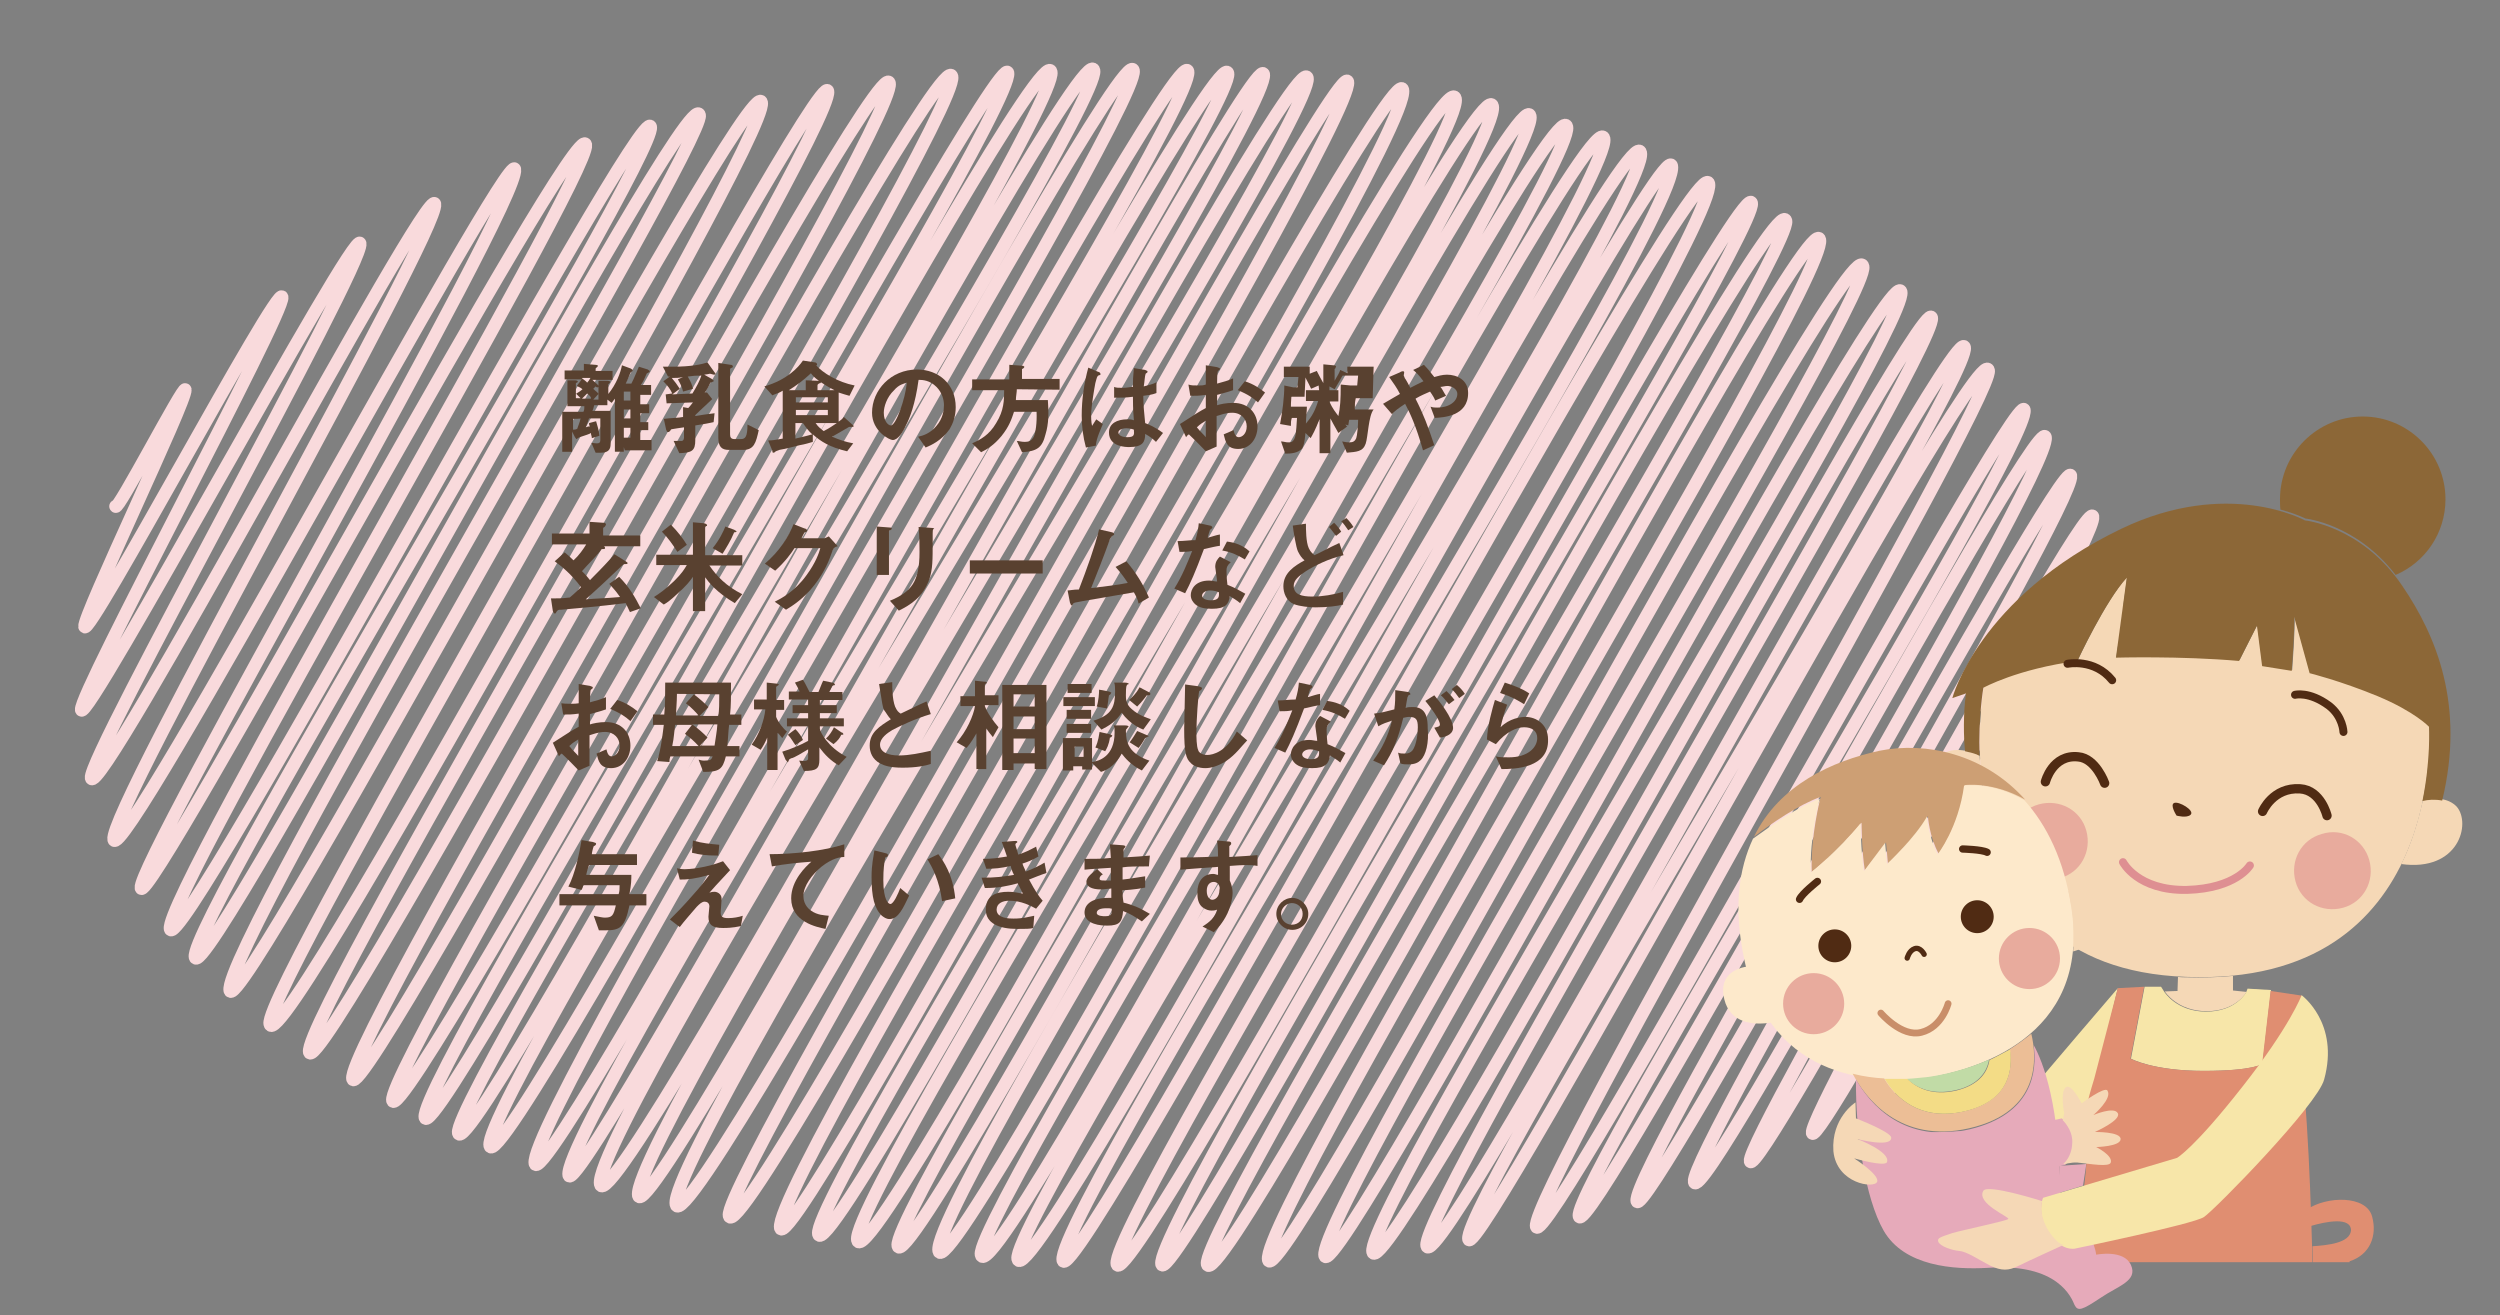 <?xml version="1.0" encoding="utf-8"?>
<!-- Generator: Adobe Illustrator 24.1.0, SVG Export Plug-In . SVG Version: 6.00 Build 0)  -->
<svg version="1.1" id="レイヤー_1" xmlns="http://www.w3.org/2000/svg" xmlns:xlink="http://www.w3.org/1999/xlink" x="0px"
	 y="0px" viewBox="0 0 531.8 279.8" style="enable-background:new 0 0 531.8 279.8;" xml:space="preserve">
<rect x="0" y="0" width="531.8" height="279.8" fill="#808080" stroke="none"/>
<style type="text/css">
	.st0{fill:none;stroke:#F9DADC;stroke-width:2.722;stroke-linecap:round;stroke-linejoin:round;}
	.st1{fill:#594130;}
	.st2{fill:#F7E6A9;}
	.st3{fill:#E08E71;}
	.st4{fill:#F5D8B6;}
	.st5{fill:#8C6737;}
	.st6{fill:#E8AB9D;}
	.st7{fill:none;stroke:#502B13;stroke-width:1.701;stroke-linecap:round;stroke-linejoin:round;}
	.st8{fill:#502B13;}
	.st9{fill:#E6AABA;}
	.st10{fill:none;stroke:#DE8F92;stroke-width:1.701;stroke-linecap:round;stroke-linejoin:round;}
	.st11{fill:none;stroke:#502B13;stroke-width:1.984;stroke-linecap:round;stroke-linejoin:round;}
	.st12{fill:#CD9F74;}
	.st13{fill:#FDE9CB;}
	.st14{fill:none;stroke:#502B13;stroke-width:1.134;stroke-linecap:round;stroke-linejoin:round;}
	.st15{fill:none;stroke:#C98E69;stroke-width:1.448;stroke-linecap:round;stroke-linejoin:round;}
	.st16{fill:#C1DBA6;}
	.st17{fill:#ECBE96;}
	.st18{fill:#F3DC86;}
	.st19{fill:none;stroke:#502B13;stroke-width:1.559;stroke-linecap:round;stroke-linejoin:round;}
</style>
<g>
	<g>
		<path class="st0" d="M24.6,107.7c0.3,1.4,14.5-25.9,14.8-24.8c0.4,2.2-21.8,48.2-21.4,50.4c0.6,3,41.3-73.3,42-70.1
			c0.7,3.3-43.3,84.5-42.7,87.8c0.8,3.8,58.5-103.3,59.3-99.2c0.9,4.6-58,109.3-57.2,113.7c1.3,6,72-127.3,73.1-122.1
			c1.1,5.7-69.6,129.2-68.3,135.2c1.4,6.8,84.2-147.7,85.3-142.6C110.9,42.8,29,183.7,30,188.9c1.1,5.5,93.1-165.7,94.6-158.1
			c1.2,6.3-89.8,159.7-88.4,166.8C37.7,205.3,137,19.9,138.4,27c1.3,6.8-98.4,169.3-96.9,176.6c1.6,8.2,105.4-188.4,107.3-179.1
			c1.2,6-101.7,177.5-99.9,186.2C50.5,218.6,160.2,12.8,162,21.8c1.6,8.2-106.1,188.6-104.6,196c2,10.4,117.3-205.8,118.7-198.4
			c1.6,7.9-111.9,196.5-110.3,204.4c1.7,8.5,121.5-215.4,123.4-206.1C190.9,26.2,73.4,221.3,75,229.5
			c1.6,8.2,125.5-223.3,127.5-213.2C204.2,25,82,226.7,83.5,234.1c1.7,8.5,129.4-226.3,130.9-218.6c1.6,8.8-125.7,213.8-124,222.2
			c1.8,9,131-233.3,133.2-222.4C225.4,24.5,95.9,233.4,97.5,241c2,9.8,133.1-236.9,135.2-226c1.7,8.7-130.5,219.2-128.5,228.7
			c2,10.4,134.9-238.5,136.9-228.7c1.7,8.5-129.3,222.4-127.3,232.5c1.9,9.5,137-241.8,138.9-232.3C254.5,24.5,118.9,239.9,121,250
			c1.6,8.2,138.2-244.2,140.2-234.4c1.7,8.5-135.9,224.6-133.5,236.3C130,263.6,267.1,7.6,268.8,15.8c1.8,9-135.1,227.1-133,238.5
			C137.9,264.7,276,6.6,278.1,16.6c1.8,9-136.6,228.2-134.3,239.6c2.4,11.7,141.2-247,142.9-238.8c1.8,9-133.2,233.3-131.6,241.2
			c2.1,11,141.3-249.6,143.3-239.5C300.7,30.3,164,250.8,166,261.2C168,271,307.2,8.7,309.6,21c2.2,10.9-137.3,232.5-135.5,241.5
			c2.2,10.6,141.1-251.6,143.4-239.9c2.3,11.2-137.1,231.2-135.1,241.2c2.4,12,140.9-250.5,143.1-239.1
			C327.6,34.9,189.3,256.5,191,265c2,10.6,140.1-249.7,142.3-238c2,9.8-135.8,228.2-133.6,239.1c2.2,11.2,139.2-248.6,141.5-236.6
			c2.1,10.4-134.2,229-132.5,237.4c2.4,12,138-246.2,140.3-234.4c2.2,10.6-134.2,226.5-132.5,235.3C218.8,279.2,353.8,26,355.6,35.3
			c2.3,11.2-131.5,223-129.5,232.8c1.8,9,135.3-239.6,137.4-229c2.1,10.6-127.8,220.8-125.9,229.8c1.9,9.5,133.3-233.9,135-225.7
			c1.5,7.4-127.2,216.7-125.5,225.7c1.7,8.5,130.6-232.5,132.8-221.9c1.5,7.6-124.7,213.7-123.1,221.9C259,279.2,385,40.6,387.1,51
			c1.9,9.5-119.3,207.2-117.3,217c1.9,9.5,124.3-222.4,126.5-211.3c1.6,7.9-116.4,201.2-114.5,210.4c1.8,8.7,120.6-214.5,122.6-205
			C406,70.8,290.2,257.3,292,266.3c2,9.8,117.4-206.1,118.9-198.7c1.4,6.8-109,189.5-107.4,197.4c1.9,9.3,112.8-199,114.4-191.1
			c1.5,7.6-107.1,182.1-105.5,189.7c1.3,6.8,108.8-194.1,110.6-184.8c1.2,6.3-97.6,175-96.2,182.1C328.2,268,429.4,81,430.6,87.2
			c1.5,7.6-96.1,164.9-94.7,171.5c1.4,7.1,97.8-172.6,99.2-165.7c1.5,7.6-88.2,155.7-86.9,162.5c1.2,6,91.1-160,92.3-154.3
			c1.2,6-81.3,144.5-80.1,150.2c1.4,7.4,83.5-147.5,84.8-141.5c1.1,5.7-73.8,132.5-72.9,137.1c1.1,5.5,75.5-133.3,76.6-128.1
			c0.8,4.4-64.2,117.8-63.4,122.1c0.9,4.6,65.4-115,66.3-110.9c0.8,4.1-51.1,98.7-50.4,102s51.3-90.2,52.1-87
			c0.5,2.2-31.4,68.4-30.9,70.9c0.4,1.9,28-49.9,28.4-47.4"/>
	</g>
</g>
<g>
	<path class="st1" d="M132.7,95.1v1h-1.9V84.8c-0.2,0.2-0.4,0.6-0.7,0.9l-0.9-0.7v1.2h-2.8c-0.2,0.7-0.2,0.9-0.4,1.2h3.9v7
		c0,1.4-0.7,1.9-2.1,1.9h-1.1l-0.9-2.1c1.6,0.2,1.9,0.2,1.9-0.7v-4.5h-2.4c-0.2,0.7-0.4,1.1-0.7,1.9c0.5-0.2,0.6-0.2,0.9-0.2
		c-0.2-0.2-0.2-0.6-0.2-0.7l1.5-0.4c0.2,0.7,0.6,1.9,0.7,3.1l-1.6,0.5c0-0.4-0.2-0.7-0.2-1.1c-0.2,0.2-1.2,0.5-2.4,0.9
		c-0.2,0-0.2,0.2-0.4,0.2c0,0-0.2,0.2-0.2,0.2c-0.2,0-0.2-0.2-0.4-0.4l-0.6-1.2v4.3h-2.1v-8.5h4.5c0.2-0.4,0.2-0.7,0.2-1.2h-3.6
		v-5.5h1.6c0.5,0,0.6,0.2,0.6,0.2c0,0.2,0,0.2-0.4,0.4v2.3c0.2-0.2,0.9-0.5,1.4-1c-0.2-0.2-0.7-0.5-1.2-0.7l1-1.4h-3.6v-1.9h4.1
		v-1.4l2.4,0.2c0.5,0,0.6,0.2,0.6,0.2c0,0.2-0.5,0.5-0.5,0.6v0.5h3.6v1.9h-4.3l1.1,1c0.2,0.2,0.2,0.2,0.2,0.4s-0.2,0.2-0.2,0.2
		c-0.1,0-0.2,0-0.4-0.2c-0.2,0.2-0.2,0.2-0.5,0.5c0.6,0.6,0.9,0.7,1.1,1.1l-1.1,1.2h1.1v-4h1.9c0.5,0,0.6,0.2,0.6,0.2
		c0,0.2-0.2,0.4-0.4,0.5v2.1c1.7-2.1,2.6-4.5,2.9-6.1l1.9,0.7c0.2,0.2,0.4,0.2,0.4,0.4c0,0.2-0.5,0.4-0.5,0.5
		c-0.4,0.9-0.4,1.1-1,2.3h1.2c0.5-0.9,1.2-2.7,1.6-3.6l1.9,0.6c0.2,0.2,0.4,0.2,0.4,0.4c0,0.2-0.2,0.2-0.2,0.2
		c-0.4,0.2-0.4,0.2-0.5,0.4c-0.4,0.9-0.6,1.5-1.2,2.3h2.2V84h-2.3V86h1.9v1.9h-1.9v1.9h1.7v1.7h-1.7v2.1h2.4v2.2h-5.7L132.7,95.1
		L132.7,95.1z M121.9,89.1v2.3c0.2,0,0.6,0,0.9-0.2c0.2-0.7,0.5-1.2,0.7-2.2C123.5,89.1,121.9,89.1,121.9,89.1z M122.5,83.7v1h1
		L122.5,83.7z M123.7,80.4c0.5,0.4,1,0.7,1.2,1c0.2-0.2,0.5-0.6,0.7-1H123.7z M124.9,83.7c-0.5,0.5-0.7,0.7-1.1,1.1h1.9
		C125.8,84.5,125.5,84.2,124.9,83.7z M134.1,83.3h-1.4v1.9h1.4V83.3z M134.1,87.1h-1.4V89h1.4V87.1z M134.1,91h-1.4v2.1h1.4V91z"/>
	<path class="st1" d="M151.9,79.7c-0.2,0-0.7-0.2-0.9-0.2c0,0-0.9,0.2-1.2,0.2l1.6,0.9c0.2,0.2,0.4,0.2,0.4,0.4
		c0,0.2-0.1,0.2-0.2,0.2c-0.4,0.2-0.4,0.2-0.5,0.2c-0.4,0.9-0.7,1.5-1.2,2.1h0.5l1.1,1.4c-0.9,0.9-2.3,2.1-3.6,3.4v0.2
		c1.2-0.2,2.4-0.4,4.1-0.6l-0.2,1.9c-0.9,0.2-1.9,0.4-3.9,0.7v3.1c0,2.3-0.7,2.7-3.4,2.8l-1.2-2.6c0.2,0,1.5,0,1.7,0
		s0.5-0.2,0.5-0.7v-2.2c-0.2,0-2.6,0.4-2.6,0.4c-0.2,0-0.2,0.2-0.4,0.4c-0.2,0.2-0.2,0.2-0.4,0.2c-0.2,0-0.2,0-0.4-0.5l-0.5-2.3
		c1.6-0.2,3.1-0.2,4.1-0.4v-2.1l1.1,0.2c0.2-0.2,0.4-0.4,1-1.2l-5.6,0.2l-0.2-1.9l1.4-0.2c-0.4-0.9-1-1.7-1.9-2.6l1.4-1h-0.4L141,78
		c0.9,0,1.5,0,2.2,0c3.9,0,6-0.5,7.3-0.9l1.5,2.1c0.2,0.2,0.2,0.2,0.2,0.4C152.1,79.7,151.9,79.7,151.9,79.7z M146.3,80.1
		c0.6,1,1,1.9,1.1,2.6l-2.1,0.6c-0.2-1-0.7-1.9-1.1-2.6l1.1-0.5c-1,0.2-1.2,0.2-2.4,0.2c0.6,0.7,1.2,1.5,1.7,2.3l-1.6,1.2l4.3-0.2
		c0.9-1.5,1.5-2.6,1.9-3.8C148,79.9,147.7,79.9,146.3,80.1z M158.1,95.7H155c-1.5,0-2.2-0.7-2.2-2.6V77.2l2.6,0.4
		c0.4,0,0.5,0.2,0.5,0.4c0,0.2-0.2,0.2-0.2,0.2c-0.4,0.2-0.4,0.2-0.4,0.4v13.8c0,0.6,0.2,1,0.9,1h1.4c0.9,0,1.4-0.4,1.4-3.1l2.4,1.2
		C160.8,94.2,160.4,95.7,158.1,95.7z"/>
	<path class="st1" d="M180.7,84.2c-0.7-0.2-1.4-0.4-2.3-0.7v6.2c0.7-0.5,0.9-0.7,1.1-1l1.9,1.7c0.2,0.2,0.2,0.2,0.2,0.2
		c0,0.2-0.2,0.2-0.2,0.2h-0.6c-0.2,0-0.2,0-0.5,0.2c-1.7,1-1.9,1.1-3.3,1.9c1.7,0.7,2.8,1.1,4.5,1.4l-1.3,1.7
		c-3.8-0.9-5.6-2.1-7.3-3.6V94c-0.7,0.2-1.6,0.5-2.8,0.7c-0.7,0.2-3.6,0.9-4.3,1c-0.4,0.2-0.7,0.2-0.9,0.4c-0.2,0.2-0.2,0.2-0.4,0.2
		c-0.2,0-0.2-0.2-0.2-0.4l-0.9-2.2c1,0,1.9-0.2,3.1-0.4V83.1c-0.7,0.5-1.4,0.6-2.2,1l-1.7-1.9c4.8-1.4,7.2-4,8.2-5.5l2.6,0.4
		c0.2,0,0.4,0.2,0.4,0.4c0,0.2,0,0.2-0.2,0.2c1.4,1.6,4.6,3.6,8.2,4.3L180.7,84.2z M167.8,83h3.6v-2.1L174,81h0.2
		c-1-0.7-1.4-1.2-1.7-1.6C170.8,81,169.4,82,167.8,83z M176.1,84.5h-6.8v1.1h6.8V84.5z M176.1,87.2h-6.8v1.1h6.8V87.2z M170.8,90
		h-1.6v3.3c2.1-0.5,2.9-0.7,3.6-0.9C172,91.7,171.5,91,170.8,90z M173.5,90c0.6,0.9,1.1,1.2,1.7,1.7c1.2-0.6,1.9-1.1,2.8-1.7H173.5z
		 M174.6,81.3c0,0.2,0,0.2-0.2,0.2c-0.5,0.2-0.5,0.4-0.5,0.5v1h3.6C176.1,82.3,175.4,81.8,174.6,81.3z"/>
	<path class="st1" d="M202,91.3c-1.7,2.4-3.9,3.4-5.1,3.9l-1.6-2.3c1-0.2,2.6-0.7,3.9-2.3c1.4-1.6,1.6-3.4,1.6-4.4
		c0-1.2-0.4-2.7-1.6-3.9c-1.4-1.4-2.9-1.5-3.8-1.5c-0.7,5.2-1.9,8.2-2.7,9.7c-0.6,1.4-1.7,3.1-2.8,3.1c-0.7,0-4.4-1.9-4.4-5.8
		c0-4.8,4-9.2,9.6-9.2c4.5,0,8.2,3.1,8.2,8C203.3,88.6,202.7,90.1,202,91.3z M190.2,83c-1.6,1.5-2.2,3.6-2.2,4.8
		c0,1.9,1,2.7,1.5,2.7c1.1,0,3.1-5.7,3.4-9.1C192.3,81.6,191.2,81.8,190.2,83z"/>
	<path class="st1" d="M216.3,82.8c0,0.7-0.2,1.5-0.2,2.3h6.8c0.2,2.7,0.2,5-0.5,7.3c-0.7,2.9-1.9,3.6-5,3.8l-1.1-2.4
		c0.5,0,0.9,0.2,1.7,0.2c0.8,0,1.4-0.2,1.9-1.1c0.4-0.9,0.7-2.9,0.6-5.3h-4.8c-0.5,1.5-1,3.1-2.7,5.2c-1.6,1.9-2.9,2.7-4.3,3.4
		l-1.9-1.9c1.6-0.7,3.6-1.7,5.1-4.3c1.7-2.7,1.7-5,1.7-7h-6.8v-2.3h7.9v-3.1l2.8,0.2c0.2,0,0.4,0.2,0.4,0.2c0,0.2-0.2,0.4-0.5,0.5
		v2.1h8v2.3L216.3,82.8L216.3,82.8z"/>
	<path class="st1" d="M233.1,94.8l-2.1,0.4c-0.6-2.2-0.9-4.5-0.9-6.8c0-3.4,0.5-6.9,1.4-10.2l2.1,0.9c0.2,0,0.5,0.2,0.5,0.5
		c0,0,0,0.2-0.2,0.2s-0.4,0.2-0.4,0.2c-0.2,0.2-0.4,1.2-0.5,1.5c-0.2,1-0.9,5.1-0.9,6.8c0,0.2,0,1.5,0.2,2.3l0.9-1.4l1.4,1
		C234.3,91,233.2,93.2,233.1,94.8z M245.9,94c-0.7-0.7-1.4-1.2-2.3-1.7c0,1.7-0.5,2.8-3.4,2.8c-0.6,0-4.3,0-4.3-3.1
		c0-1.9,1.7-2.8,3.9-2.8c0.5,0,0.9,0,1.4,0.2c-0.2-2.6-0.2-3.6-0.2-5c-1.5,0.2-2.6,0.2-4,0.2v-2.3c0.4,0.2,1,0.2,1.9,0.2
		c0.9,0,1.5-0.2,2.1-0.2c0-1.6,0-1.9,0.2-4l2.4,0.4c0.5,0.2,0.5,0.2,0.5,0.4c0,0.2-0.2,0.2-0.4,0.4c-0.2,0.6-0.2,1.5-0.4,2.7
		c0.6-0.2,1.9-0.4,2.7-0.9v2.3c-0.9,0.4-2.1,0.5-2.8,0.6c0,2.3,0.2,3.4,0.4,5.8c0.9,0.4,1.9,0.7,3.8,2.1L245.9,94z M239.6,91.1
		c-1,0-1.7,0.4-1.7,0.9c0,0.5,0.6,1,1.9,1c1.5,0,1.5-0.5,1.4-1.6C241,91.3,240.3,91.1,239.6,91.1z"/>
	<path class="st1" d="M251,90.2c3.6-2.3,4-2.6,5.5-3.4V84c-1.4,0.2-2.1,0.2-3.3,0.2l-0.4-2.4c0.6,0.2,1.1,0.2,2.2,0.2
		c0.6,0,0.9,0,1.5-0.2c0-2.4,0-2.7,0-4.1l2.4,0.4c0.6,0.2,0.6,0.2,0.6,0.4s-0.4,0.4-0.4,0.4c-0.2,0.2-0.2,2.3-0.2,2.7
		c1.5-0.4,2.2-0.6,3.4-1.1V83c-1.4,0.5-2.4,0.7-3.4,1v2.2c0.6-0.2,1.9-0.5,3.4-0.5c3.4,0,5.2,2.3,5.2,5s-1.7,4.8-4.1,4.8
		c-2.4,0-2.7-1.5-3.1-3.1l2.1-0.9c0.2,0.9,0.5,1.5,1.1,1.5c0.7,0,1.7-0.7,1.7-2.3c0-1.5-1.1-2.9-3.1-2.9c-1.4,0-2.6,0.5-3.3,0.7
		c0,3.6,0,3.9,0,6.5l-2.3,1c-1-1-1.5-1.6-3.6-3.6c-0.4,0.2-0.4,0.4-0.6,0.6L251,90.2z M256.5,89.5c-0.6,0.4-1.1,0.6-1.9,1.4
		c0.7,0.9,1.6,1.7,1.9,2.1V89.5z M267.6,85.6c-1-0.9-2.1-1.7-4.3-2.6l1.5-1.9c1.9,0.6,3.3,1.6,4.3,2.4L267.6,85.6z"/>
	<path class="st1" d="M290.5,94.4c-0.6,1.7-1.9,1.7-4,1.9l-1-2.4c0.2,0,0.7,0.2,1.5,0.2s1.2-0.2,1.5-0.9c0.2-0.5,0.4-2.7,0.4-3.9
		h-1.9c0,0.2-0.2,1-0.2,1.2l-0.6-0.2c0.2,0.2,0.2,0.4,0.4,0.4l-1.9,1.4c-1.1-1.9-1.2-2.2-1.7-3.1v7.4h-2.3v-7.3
		c-0.9,2.4-1.5,3.4-1.9,4.1l-1.1-1.1c-0.2,2.2-0.4,2.7-0.7,3.3c-0.9,1-2.4,1.1-3.6,1.1l-0.9-2.6c0.5,0,1,0.2,1.5,0.2
		c0.6,0,1,0,1.4-0.9c0.4-1,0.4-3.4,0.5-4.3h-1.1c-0.2,0.6-0.2,1-0.2,1.7l-2.3-0.4c0.5-2.6,0.9-5.7,0.9-8.2l1.9,0.4h0.9l0.2-2.2h-3.1
		V78h5.5v1.5l1.5-0.6c0.7,1.4,0.9,1.7,1.4,2.6v-4l2.1,0.2c0.5,0,0.6,0.2,0.6,0.2c0,0.2-0.1,0.2-0.1,0.4c-0.2,0.2-0.2,0.2-0.2,0.2V81
		c0.7-1.2,1-1.7,1.2-2.3l1.5,0.7V78h5.6l-0.2,6.7h-3.6c-0.2,1-0.2,1.1-0.2,2.4h4C291.1,88.4,291,93,290.5,94.4z M280.5,82l-1.6,0.7
		c-0.7-1.5-1-1.9-1.2-2.4l-0.2,4.1h-2.8c0,0.6-0.1,0.9-0.1,2.1h3.4c0,1.1-0.2,2.1-0.2,3.6c0.7-0.9,1.7-1.9,2.6-4.8h-2.6V83h2.8
		L280.5,82L280.5,82z M285.4,80.2c-0.5,1-1,1.7-1.5,2.6l-1.1-0.6V83h1.9v2.4h-1.9c0.6,1.5,1.4,2.4,1.9,3.1c0.4-1.9,0.5-3.4,0.5-6.7
		l2.1,0.2h1.4l0.2-2.1h-3.3L285.4,80.2L285.4,80.2z"/>
	<path class="st1" d="M305.2,88.9l-0.9-2.4c0.5,0.2,1,0.2,1.4,0.2c2.7,0,4.3-1.4,4.3-2.9c0-1.2-1.4-1.7-2.1-1.7
		c-0.5,0-1.1,0.2-1.5,0.2c0.4,0.4,0.6,1,1.2,1.9l-2.3,1c-0.2-0.5-0.4-0.9-1.1-1.9c-1.1,0.5-1.7,0.7-3.1,1.5c1.7,3.3,2.7,6,4,9.9
		l-2.4,1.1c-1.5-5.3-2.8-8-3.8-9.9c-1.5,1-2.2,1.5-2.8,2.2l-1.9-2.2c0.4-0.2,0.6-0.4,3.6-2.1c-0.7-1.4-1.4-2.3-2.3-3.6l2.3-1
		c0.2-0.2,0.9-0.4,0.9,0c0,0.2-0.1,0.6-0.1,0.6c0,0.2,0.2,0.4,0.2,0.6c0.2,0.2,0.9,1.5,1.2,2.1c1.2-0.6,1.9-1,2.8-1.4
		c-1.1-1.5-1.6-1.9-2.2-2.4l2.3-1.1c0.6,0.6,1.1,1.2,2.2,2.6c0.7-0.2,1.7-0.5,2.7-0.5c2.1,0,4.5,1.1,4.5,3.9
		C312.3,88.6,306.9,88.8,305.2,88.9z"/>
	<path class="st1" d="M134,130.2c-0.2-0.4-0.4-0.9-0.9-1.9c-5.7,0.7-10.3,1.1-13.7,1.4c-0.6,0-0.7,0-1,0.4c-0.2,0.4-0.2,0.4-0.4,0.4
		c-0.2,0-0.2-0.2-0.4-0.5l-0.4-2.7c1.6,0,2.3,0,4-0.2c0.7-0.6,1.4-1.2,2.4-2.2c-2.2-2.9-4-4.3-5.6-5.5l2.1-1.9
		c0.5,0.4,1.1,0.9,1.9,1.7c1.2-1.1,2.1-2.4,2.7-3.4h-7.3v-2.3h8V111l2.9,0.2c0.2,0,0.6,0,0.6,0.4c0,0.2-0.2,0.2-0.2,0.4
		c-0.2,0.2-0.4,0.2-0.4,0.4v1.5h7.9v2.3h-7.7c0.2,0.2,0.2,0.2,0.2,0.4c0,0.2-0.2,0.2-0.4,0.2c-0.4,0-0.4,0-0.6,0.4
		c-1.2,1.5-2.6,2.8-3.9,4.3c0.7,0.7,1,1,1.7,1.9c2.6-2.6,4-4.1,5.2-5.5l2.4,1.5c0.2,0.2,0.4,0.2,0.4,0.4c0,0.2-0.2,0.2-0.7,0.2
		c-0.2,0-0.9,0.7-1.2,1c-0.9,0.9-5.3,5-7,6.5c2.2-0.2,4-0.2,7.3-0.5c-1.1-1.6-1.9-2.3-2.3-2.8l2.1-1.5c2.1,2.1,3.4,4.3,4.6,6.7
		L134,130.2z"/>
	<path class="st1" d="M156.3,128.3c-3.9-2.3-5.6-4.5-6.3-5.5v7.2h-2.6v-7.3c-0.7,1-1.4,1.9-3.3,3.6c-1.5,1.4-2.2,1.9-2.9,2.3
		l-2.1-1.6c1.1-0.7,2.3-1.5,4.3-3.4c1.7-1.7,2.1-2.4,2.7-3.4h-6.5V118h7.8v-6.9l2.3,0.2c0.2,0,0.7,0.2,0.7,0.4c0,0.2,0,0.2-0.2,0.2
		c-0.2,0.2-0.2,0.2-0.2,0.4v5.8h7.9v2.2h-7c1.6,2.3,3.6,4.4,7,6.1L156.3,128.3z M144.1,117.4c-1-1.6-2.1-3.1-3.3-4.3l1.9-1.5
		c1.5,1.5,2.7,3.1,3.4,4.3L144.1,117.4z M156.5,113.2c-0.2,0-0.4,0-0.4,0.2c-0.7,1.7-1.6,3.1-2.4,4.4l-2.1-1.2
		c1.4-1.7,2.3-3.6,2.7-4.6l1.9,0.7c0.2,0.2,0.5,0.2,0.5,0.4C156.8,113,156.7,113,156.5,113.2z"/>
	<path class="st1" d="M177.1,117.1c-0.7,2.1-1.7,4.6-3.9,7.4c-2.2,2.8-4.5,4.3-6,5.2l-2.4-1.7c1.4-0.7,4.3-2.2,6.8-5.7
		c1.9-2.6,2.6-4.6,2.9-5.7H169c-0.7,1.1-1.9,2.8-4.1,4.8l-2.2-1.5c3.1-2.6,5.1-5.8,6.1-8.4l2.3,0.9c0.2,0,0.6,0.2,0.6,0.5
		c0,0.2-0.2,0.2-0.6,0.4c-0.2,0.4-0.4,0.7-0.6,1.2h4.8c0.2,0,0.6-0.2,1-0.4l1.9,2.1C177.6,116.3,177.3,116.6,177.1,117.1z"/>
	<path class="st1" d="M189.5,112.7c-0.4,0.2-0.4,0.2-0.4,0.4v9.2h-2.6V112l2.6,0.2c0.2,0,0.6,0,0.6,0.2
		C189.7,112.5,189.6,112.7,189.5,112.7z M198.6,112.5c-0.2,0.2-0.2,0.4-0.2,1c0,0.2,0,1.2,0,1.5c0,4.3,0,6-0.7,8.2
		c-1.4,3.9-4.1,5.5-6.5,6.7l-1.9-2.1c4.5-1.9,6.3-3.9,6.3-10.4c0-0.5,0-3.6-0.2-5.3l2.8,0.2c0.2,0,0.5,0,0.5,0.2
		C198.8,112.3,198.7,112.5,198.6,112.5z"/>
	<path class="st1" d="M206.3,122v-2.8h15.5v2.8H206.3z"/>
	<path class="st1" d="M242.2,128.4c-0.2-1-0.5-1.5-1-2.4c-2.1,0.4-12.5,2.1-12.6,2.2c0,0-0.4,0.2-0.4,0.4l-0.2,0.2
		c-0.2,0-0.2-0.2-0.4-0.6l-0.5-2.6c0.5,0,1.2-0.2,2.4-0.2c1.7-4.4,3.4-9.1,4.3-12.8l2.6,0.6c0.2,0,0.6,0.2,0.6,0.4s0,0.2-0.4,0.4
		c-0.2,0.2-0.2,0.2-0.5,0.7c-1.2,3.4-3.1,8.2-4,10.4c3.1-0.4,5.3-0.6,7.8-1.1c-0.6-0.9-1.4-2.1-2.6-3.4l2.3-1.2
		c2.2,2.6,3.6,5,4.8,7.7L242.2,128.4z"/>
	<path class="st1" d="M256.1,116.8c-1.9,5.1-2.9,7.3-4,9.4l-2.3-1c1.7-2.7,2.8-5.5,3.8-8c-1,0.2-1.6,0.2-2.7,0.2l-0.4-2.3
		c1.5,0,2.3-0.2,3.8-0.2c0.4-1.4,0.6-2.3,0.7-3.6l2.4,0.5c0.2,0,0.5,0.2,0.5,0.4s-0.4,0.4-0.5,0.5c0,0-0.5,1.5-0.5,1.7
		c1.4-0.4,1.9-0.6,2.6-0.7v2.4C258.7,116.2,257.9,116.4,256.1,116.8z M263.8,128.3c-0.7-0.6-1.4-1-2.2-1.5c-0.2,1.7-0.9,2.7-3.8,2.7
		c-1.5,0-2.7-0.2-3.6-1c-0.4-0.4-0.9-1-0.9-1.9c0-1.2,0.9-3.1,3.9-3.1c0.7,0,1.2,0.2,1.7,0.2c0-0.5-0.4-2.8-0.4-3.1
		c0-1.1,0.5-1.7,1-2.2l2.3,1.2c-0.7,0.6-0.9,1.1-0.9,1.7c0,0.5,0,1.5,0.2,3.1c1.5,0.6,2.4,1.1,3.8,1.9L263.8,128.3z M257.4,125.6
		c-1.1,0-1.7,0.6-1.7,1.1s0.6,1,1.9,1c1.9,0,1.7-1,1.7-1.7C258.9,125.8,258.2,125.6,257.4,125.6z M264.8,119
		c-1.5-0.9-2.7-1.5-4.8-1.9l1-1.9c1.6,0.2,3.3,0.7,4.8,2.1L264.8,119z"/>
	<path class="st1" d="M279.8,129.2c-1.2,0-3.3-0.2-4.6-0.7c-1.6-0.7-2.2-2.4-2.2-3.8c0-2.8,2.3-4.3,4.5-5.5c-0.6-0.5-1-1.1-1.4-1.9
		s-1-4.5-1.1-5.5l2.8-0.4c0,1.2,0,3.9,0.6,5.2c0.4,0.9,0.9,1.2,1.2,1.5c1.4-0.6,2.9-1.5,5.3-2.6l0.9,2.6c-3.1,0.7-6.3,2.3-8,3.4
		c-1.5,1-2.6,1.9-2.6,3.1c0,1.9,1.7,2.3,4,2.3c2.2,0,4.4-0.4,6.5-1v2.7C284.6,128.9,282.4,129.2,279.8,129.2z M284.2,114
		c-0.5-0.6-1-1.4-1.5-1.9l1.1-0.9c0.5,0.5,1.1,1.2,1.5,1.9L284.2,114z M286.8,112.8c-0.5-0.7-1-1.5-1.5-1.9l1.1-0.7
		c0.5,0.5,1.1,1.2,1.5,1.9L286.8,112.8z"/>
	<path class="st1" d="M117.6,158c3.6-2.3,4-2.6,5.5-3.4v-2.8c-1.4,0.2-2.1,0.2-3.3,0.2l-0.4-2.4c0.6,0.1,1.1,0.1,2.2,0.1
		c0.6,0,0.9,0,1.5-0.1c0-2.4,0-2.7,0-4.1l2.4,0.4c0.6,0.2,0.6,0.2,0.6,0.4s-0.4,0.4-0.4,0.4c-0.2,0.2-0.2,2.3-0.2,2.7
		c1.5-0.4,2.2-0.6,3.4-1.1v2.6c-1.4,0.5-2.4,0.7-3.4,1v2.2c0.6-0.2,1.9-0.5,3.4-0.5c3.4,0,5.2,2.3,5.2,5c0,2.7-1.7,4.8-4.1,4.8
		c-2.4,0-2.7-1.5-3.1-3.1l2.1-0.9c0.2,0.9,0.5,1.5,1.1,1.5c0.7,0,1.7-0.7,1.7-2.3c0-1.5-1.1-2.9-3.1-2.9c-1.4,0-2.6,0.5-3.3,0.7
		c0,3.6,0,3.9,0,6.5l-2.3,1c-1-1-1.5-1.6-3.6-3.6c-0.4,0.2-0.4,0.4-0.6,0.6L117.6,158z M123,157.3c-0.6,0.4-1.1,0.6-1.9,1.4
		c0.7,0.9,1.6,1.7,1.9,2.1V157.3z M134.1,153.4c-1-0.9-2.1-1.7-4.3-2.6l1.5-1.9c1.9,0.6,3.3,1.6,4.3,2.4L134.1,153.4z"/>
	<path class="st1" d="M155.1,154.2c-0.2,1.5-0.2,2.9-0.4,4.5h2.6v2.2h-2.9c-0.7,2.8-1.4,3.3-4.8,3.3l-1-2.6c0.2,0,0.6,0.2,1.1,0.2
		c1.5,0,1.6-0.2,1.9-0.9h-9c-0.2,0.6-0.2,0.9-0.2,1.2l-2.6-0.2c0.9-2.9,1.2-6.2,1.4-7.7h-2.3v-2.2h2.4c0.2-1.9,0.2-4.3,0.2-6.8h14
		c0,3.1,0,5-0.2,6.8h2.4v2.2L155.1,154.2L155.1,154.2L155.1,154.2z M145.7,156.1l1.5-1.9h-3.6c-0.2,1.5-0.2,2.6-0.6,4.5h5.6
		C147.7,157.7,146.7,156.8,145.7,156.1z M144,147.6c0,1.7-0.2,3.6-0.2,4.6h4.8c-0.5-0.6-1.5-1.7-2.7-2.6l1.7-1.9
		c1.2,0.9,2.3,1.9,3.1,2.7l-1.9,1.9h4c0.2-1.2,0.2-2.8,0.2-4.6L144,147.6L144,147.6L144,147.6z M147.4,154.2c1,0.7,2.4,1.9,3.1,2.7
		l-1.6,1.7h3.1c0.2-1.5,0.5-2.9,0.6-4.5h-5.3V154.2L147.4,154.2z"/>
	<path class="st1" d="M166.4,157c-0.6-0.7-0.7-0.9-1-1.1v7.9h-2.2v-6.9c-0.4,1-0.9,1.9-1.4,2.6l-1.9-1.1c1.6-2.2,2.7-5.2,2.9-7.5
		h-2.4v-2.1h2.7v-3.6l1.9,0.2c0.4,0,0.7,0.2,0.7,0.2c0,0.1-0.2,0.2-0.2,0.2c-0.2,0.2-0.4,0.2-0.4,0.4v2.7h1.7v2.1h-1.7v1.5
		c0.4,1.1,1.6,2.6,2.3,3.1L166.4,157z M178.4,162.8c-1.7-1-2.9-2.2-4.1-3.8v2.6c0,1.9-0.6,2.4-3.3,2.4l-1-2.2c1.5,0.2,1.9,0,1.9-0.5
		v-1.9c-1,0.6-3.1,1.9-3.6,1.9c-0.4,0.2-0.4,0.2-0.5,0.4s-0.2,0.5-0.2,0.5s-0.4-0.5-0.5-0.6l-0.7-1.7c1.7-0.5,3.9-1.4,5.5-2.3v-3.1
		h-4.5v-1.7h4.5v-1.1h-3.3v-1.7h3.3v-1.2h-4.1v-1.7h2.3c-0.2-0.5-0.6-1.2-1-1.9l1.7-0.6c0.6,0.9,1.1,2.1,1.4,2.6h1.9
		c0.4-0.9,0.6-1.6,1-2.4l1.9,0.4c0.2,0,0.6,0.2,0.6,0.4c0,0.1,0,0.2-0.4,0.2c-0.2,0.2-0.2,0.2-0.2,0.2s-0.5,1.1-0.6,1.2h2.8v1.7
		h-4.8v1.1h3.6v1.7h-3.6v1.1h5.1v1.7h-5.1v0.5c0,0.6,1.6,3.9,5.7,6L178.4,162.8z M169.2,158.5c-0.4-0.5-0.9-1.5-1.6-2.2l1.6-1.2
		c0.7,0.7,1.4,1.7,1.6,2.3L169.2,158.5z M179.1,156.3c-0.2,0-0.2,0-0.2,0.1c-0.2,0.5-0.7,1.2-1.6,1.9l-1.6-1.2
		c0.7-0.6,1.4-1.7,1.7-2.4l1.6,1.1c0.2,0,0.4,0.2,0.4,0.4C179.4,156.3,179.2,156.3,179.1,156.3z"/>
	<path class="st1" d="M192,163.3c-2.6,0-3.8-0.4-4.8-0.9c-1.6-0.9-2.2-2.3-2.2-3.8c0-2.8,2.1-4.1,4.5-5.6c-0.6-0.6-1-1.4-1.4-1.9
		c-0.4-0.7-0.4-1.4-1.1-5.6l2.8-0.4c0,1.2,0,3.6,0.6,5.2c0.4,0.9,0.7,1.2,1.2,1.5c2.6-1.2,2.8-1.4,5.5-2.6l0.9,2.7
		c-3.4,1-6.7,2.6-8.2,3.4c-1,0.6-2.6,1.7-2.6,3.1c0,1.6,1.7,2.3,4,2.3s4.5-0.5,6.8-1v2.8C196.9,162.9,194.9,163.3,192,163.3z"/>
	<path class="st1" d="M211.2,156.8c-0.7-0.9-1-1.2-1.4-1.9v8.7h-2.1V156c-0.4,0.7-1.2,2.1-2.1,3.1l-2.1-1.2c2.1-2.3,3.6-5.7,3.9-7.7
		h-3.1v-2.1h3.1v-3.3l1.9,0.2c0.2,0,0.6,0,0.6,0.2c0,0,0,0.2-0.2,0.2c-0.2,0.2-0.2,0.2-0.2,0.2v2.3h2.9v2.1h-2.9v0.2
		c0.5,1.4,1.7,3.1,2.9,4.5L211.2,156.8z M220.1,163.6v-1.2h-4.5v1.4h-2.4v-18.1h9.4v17.9H220.1z M220.1,147.7h-4.5v2.6h4.5V147.7z
		 M220.1,152.4h-4.5v2.7h4.5V152.4z M220.1,157.1h-4.5v3.1h4.5V157.1z"/>
	<path class="st1" d="M226.2,150.2v-1.9h6.7v1.9H226.2z M242.9,163.9c-2.4-1.2-3.6-2.7-4.3-3.6c-1.1,2.1-2.7,3.4-4.4,3.9l-1.9-1.9
		v1.4h-2.1v-0.7h-1.9v0.9h-2.2v-6.9h6.2v5.1c1.4-0.2,4.8-1.1,4.8-6.3c0-0.6,0-1.1-0.2-1.5h2.3c0.7,0,0.9,0.2,0.9,0.2
		s-0.2,0.2-0.4,0.5c-0.2,0.2-0.2,0.2-0.2,0.5c0,2.4,0.6,4.8,5,6.3L242.9,163.9z M226.9,152.9V151h5.2v1.9H226.9z M226.9,155.8V154
		h5.2v1.9H226.9z M227.1,147.4v-1.9h5.1v1.9H227.1z M230.5,158.8h-1.9v2.2h1.9V158.8z M243.2,155.2c-0.5-0.2-2.8-1.1-4.6-3.6
		c-1.2,1.9-2.9,2.9-4.3,3.6l-1.7-1.9c4-1.2,4.6-3.1,4.6-6.2c0-0.7,0-1.5-0.2-1.9h2.2c0.6,0,0.9,0.2,0.9,0.2s0,0.2-0.2,0.2
		s-0.2,0.2-0.2,0.2c-0.2,0.2-0.2,1.5-0.2,2.1c0,0.7,0,1.9,1.2,2.9c1.5,1.4,3.4,1.9,4.1,2.2L243.2,155.2z M236.1,156.9
		c-0.2,1.5-0.7,2.4-1,2.9L233,159c0.2-0.4,0.6-1.2,0.9-3.3l2.2,0.5c0.4,0.2,0.5,0.2,0.5,0.2C236.6,156.6,236.4,156.9,236.1,156.9z
		 M235.9,147.9c-0.2,1.1-0.2,1.7-0.4,2.8l-2.2-0.4c0.4-1.2,0.5-2.9,0.5-3.6l2.1,0.4c0.4,0.2,0.5,0.2,0.5,0.2
		C236.3,147.7,236,147.9,235.9,147.9z M244.3,147.9c-0.4,0-0.4,0-0.5,0.2c-0.9,1.2-1.6,1.9-1.9,2.2l-1.7-1.4
		c0.6-0.6,1.4-1.2,2.2-2.7l2.1,1.1c0.2,0,0.2,0.2,0.2,0.4C244.6,147.9,244.4,147.9,244.3,147.9z M244,156.8c-0.2,0-0.2,0.2-0.4,0.2
		c-0.4,0.7-0.9,1.5-1.4,2.1l-1.9-1.2c0.7-0.9,1.1-1.6,1.6-2.4l2.1,0.9c0.2,0,0.4,0.2,0.4,0.4C244.4,156.6,244.3,156.6,244,156.8z"/>
	<path class="st1" d="M260.8,161.9c-1.9,1.2-3.4,1.5-4.4,1.5c-1.4,0-2.6-0.5-3.1-1.1c-1-0.9-1.4-2.1-1.4-7.3c0-1.4,0.2-7.8,0.2-9.4
		l2.9,0.4c0.5,0.2,0.7,0.2,0.7,0.4s-0.2,0.4-0.6,0.6c-0.2,0.6-0.6,6.3-0.6,8.7c0,1,0,3.1,0.4,3.9c0,0.2,0.5,1,1.9,1
		c1.2,0,4.1-0.7,6.3-5l2.2,1.9C264.1,158.7,262.9,160.5,260.8,161.9z"/>
	<path class="st1" d="M277.4,150.7c-1.9,5.1-2.9,7.3-4,9.4l-2.3-1c1.7-2.7,2.8-5.5,3.8-8c-1,0.2-1.6,0.2-2.7,0.2l-0.4-2.3
		c1.5,0,2.3-0.2,3.8-0.2c0.4-1.4,0.6-2.3,0.7-3.6l2.4,0.5c0.2,0,0.5,0.2,0.5,0.4s-0.4,0.4-0.5,0.5c0,0-0.5,1.5-0.5,1.7
		c1.4-0.4,1.9-0.6,2.6-0.7v2.4C279.9,150.1,279.2,150.3,277.4,150.7z M285.1,162.2c-0.7-0.6-1.4-1-2.2-1.5c-0.2,1.7-0.9,2.7-3.8,2.7
		c-1.5,0-2.7-0.2-3.6-1c-0.4-0.4-0.9-1-0.9-1.9c0-1.2,0.9-3.1,3.9-3.1c0.7,0,1.2,0.2,1.7,0.2c0-0.5-0.4-2.8-0.4-3.1
		c0-1.1,0.5-1.7,1-2.2l2.3,1.2c-0.7,0.6-0.9,1.1-0.9,1.7c0,0.5,0,1.5,0.2,3.1c1.5,0.6,2.4,1.1,3.8,1.9L285.1,162.2z M278.7,159.4
		c-1.1,0-1.7,0.6-1.7,1.1c0,0.5,0.6,1,1.9,1c1.9,0,1.7-1,1.7-1.7C280.1,159.7,279.4,159.4,278.7,159.4z M286.1,152.9
		c-1.5-0.9-2.7-1.5-4.8-1.9l1-1.9c1.6,0.2,3.3,0.7,4.8,2.1L286.1,152.9z"/>
	<path class="st1" d="M302.2,161.7c-0.5,0.5-1.2,0.9-2.6,0.9c-0.6,0-1.2,0-1.7-0.2l-0.5-2.3c0.4,0.2,0.9,0.2,1.5,0.2
		c0.7,0,1.1-0.2,1.5-0.6c1-1.2,1.2-4,1.2-5c0-1.7-0.4-2.2-1.9-2.2c-0.5,0-1,0.2-1.2,0.2c-1.1,4.5-2.2,7.2-4.1,10.1l-2.3-1
		c2.1-2.9,3.1-5.1,4-8.5c-1.2,0.4-1.9,0.6-2.9,1.2l-0.9-2.7c1.7-0.2,2.4-0.4,4.3-0.9c0.2-1.5,0.2-2.3,0.2-4.1l2.7,0.4
		c0.2,0,0.5,0.2,0.5,0.4c0,0.2,0,0.2-0.2,0.2s-0.2,0.2-0.4,0.5c-0.2,0.9-0.2,1.2-0.4,2.3c0.4-0.2,1-0.2,1.6-0.2
		c2.9,0,3.1,2.6,3.1,4.5C304,158,303.3,160.7,302.2,161.7z M306.3,156.9l-1.2-2.1c0.7-0.2,1.2-0.2,1.2-0.7c0-0.6-0.9-2.3-3.1-5
		l1.9-1.2c1,1.2,4,4.8,4,7C309,156.4,307.2,156.8,306.3,156.9z M308.2,149.8c-0.6-0.7-1.1-1.4-1.7-1.9l1.2-0.9
		c0.6,0.6,1.2,1.2,1.7,1.9L308.2,149.8z M310.4,148.5c-0.5-0.7-1-1.4-1.6-1.9l1.1-0.9c0.6,0.5,1.2,1.1,1.7,1.9L310.4,148.5z"/>
	<path class="st1" d="M319.4,163.6l-1.2-2.7c0.7,0.2,1.7,0.2,2.8,0.2c4,0,6-2.1,6-4.1c0-1.5-1.1-2.3-2.8-2.3c-1.5,0-3.8,0.9-6,3.6
		l-1.9-1c0.1-2.9,1.2-6.7,1.7-8.4l2.6,1c-0.6,1.6-1,3.1-1.4,4.8c1.9-1.9,4.3-2.2,5.3-2.2c2.3,0,4.8,1.6,4.8,4.8
		C329.5,163.4,322.2,163.6,319.4,163.6z M324.2,149.8c-1.5-0.9-2.4-1.5-5.1-2.4l1-2.2c1.5,0.5,3.6,1.2,5.2,2.3L324.2,149.8z"/>
	<path class="st1" d="M133.9,192.6c-1,4.8-2.1,5.3-5.1,5.3c-0.4,0-0.6,0-1.4,0l-1.1-3.1c1,0.2,1.9,0.4,2.3,0.4
		c1.6,0,1.9-0.4,2.4-2.6H119v-2.4h12.6c0.2-0.6,0.2-1.1,0.2-1.9h-7.7c-0.2,0.5-0.2,0.7-0.4,1l-2.8-0.7c1.4-2.6,2.4-7.3,2.8-9.9
		l2.4,0.4c0.6,0.2,0.7,0.2,0.7,0.4c0,0.2-0.2,0.4-0.5,0.5c-0.2,0.5-0.4,1.4-0.4,1.7h9.6v2.3h-10.2c-0.2,0.7-0.4,1.1-0.6,2.1h9.6
		c0,1,0,1.9-0.4,4.1h3.6v2.4L133.9,192.6L133.9,192.6z"/>
	<path class="st1" d="M157.6,197c-1.9,0.4-3.1,0.4-3.8,0.4c-2.2,0-3.1-0.6-3.1-2.4c0-0.4,0.2-1.9,0.2-2.2c0-0.7-0.5-1-1-1
		c-0.6,0-1.1,0.5-1.7,1.1c-1.2,1.4-2.7,3.1-3.6,4.3l-2.1-1.6c1.6-1.6,2.8-2.8,4.8-5.1c1.9-2.1,2.6-3.1,3.6-4.4c-3.3,0.9-4.6,1-6.3,1
		l-0.6-2.4c0.2,0,0.7,0.2,1.6,0.2s4.4-0.2,8.2-1.7l1.5,1.9c-1.9,2.1-2.2,2.3-4.4,4.8c0.5-0.2,0.9-0.2,1.1-0.2c0.5,0,1.5,0.4,1.5,1.5
		c0,0.5-0.2,2.6-0.2,2.9c0,0.9,0.4,1.2,1.6,1.2c1.1,0,2.2-0.2,3.1-0.5L157.6,197z M152.8,182c-2.7,0-4-0.2-5.6-0.6l0.2-2.6
		c2.1,0.6,3.6,0.7,5.6,0.9L152.8,182z"/>
	<path class="st1" d="M174.7,184.4c-1.9,1.6-3.8,4-3.8,6.2c0,0.7,0.2,2.1,1.6,3.1c1.4,1,2.9,1,3.8,1.1l-0.7,2.8
		c-1.9-0.4-7.3-1.5-7.3-6.5c0-3.8,3.1-6.8,4.3-7.8c-2.8,0.2-5.7,0.5-8.4,1l-0.5-2.6c5.1,0,11.6-0.7,15.9-2.1v2.7
		C178.8,182.3,177.1,182.5,174.7,184.4z"/>
	<path class="st1" d="M189.2,195.5c-0.7,0-1.2-0.4-1.6-0.7c-1.6-1.5-2.2-4-2.2-8.2c0-2.8,0.4-4.3,0.6-5.7l2.4,0.6
		c0.2,0,0.5,0.2,0.5,0.4s-0.2,0.4-0.6,0.5c-0.2,1.2-0.4,2.4-0.4,4.8c0,4.3,1.1,5.1,1.5,5.1c0.7,0,1.7-2.3,2.1-3.4l1.9,1.6
		C192.1,193.2,191.1,195.5,189.2,195.5z M200.4,191.7c-0.6-4.5-2.1-7.2-3.1-8.9l2.3-1.1c1.1,1.5,3.1,4.3,3.6,9.4L200.4,191.7z"/>
	<path class="st1" d="M218.9,187.1c1.4,2.6,2.1,3.6,2.9,4.5l-1.4,1.7c-1.1-0.6-3.1-1.7-5.7-1.7c-1.5,0-2.7,0.6-2.7,1.9
		c0,1.9,2.8,1.9,3.6,1.9c2.1,0,3.3-0.4,4.4-0.6l-0.2,2.6c-0.6,0.2-1.7,0.2-3.4,0.2c-3.9,0-6.7-1.2-6.7-4.1c0-3.1,2.3-3.8,4.8-3.8
		c1.1,0,2.1,0.2,3.1,0.4c-0.5-1-0.7-1.4-1.1-2.2c-2.3,0.6-4.1,1-7,1l-0.7-2.2c3.1,0,4.5-0.2,6.9-0.6c-0.4-0.7-0.6-1.4-0.7-1.9
		c-2.2,0.5-3.4,0.6-5.2,0.6l-0.7-2.1c2.1,0,3.1-0.2,5.1-0.5c-0.5-1.4-0.7-2.1-1.1-3.1l2.6-0.2c0.2,0,0.7-0.1,0.7,0.2
		c0,0.2-0.2,0.2-0.2,0.2c-0.2,0.2-0.2,0.2-0.2,0.4c0,0.2,0.4,1.2,0.6,2.1c1.5-0.5,2.3-0.9,3.8-1.7l0.5,2.1c-1.2,0.7-2.4,1.2-3.4,1.5
		c0.2,0.7,0.4,0.9,0.7,1.7c1.6-0.6,2.6-1.1,4-1.9l0.4,2.2C221.1,186.2,220.2,186.6,218.9,187.1z"/>
	<path class="st1" d="M242.9,196c-1.5-1-2.4-1.6-4-2.2c-0.2,2.2-0.6,3.1-3.4,3.1c-3.1,0-4.8-1.1-4.8-2.8c0-0.6,0.2-3.1,5.1-3.1h0.6
		V189c-0.4,0-1.6,0.2-2.2,0.2c-2.1,0-3.1-0.7-3.1-1.6c0-1.1,1.5-2.1,2.3-2.7l1.2,1.1c-0.4,0.2-0.7,0.5-0.7,0.9s0.5,0.4,0.9,0.4
		c0.7,0,1,0,1.5,0v-2.7c-2.6,0.2-3.8,0.2-5.6,0.4v-2.3c2.6,0,3.6,0,5.6-0.2l-0.2-2.9l2.7,0.2c0.4,0,0.6,0.2,0.6,0.2
		c0,0.1,0,0.2-0.2,0.4c-0.2,0.2-0.2,0.2-0.2,0.4c0,0,0,0.5,0,1.6c2.8-0.2,3.6-0.2,5.6-0.4l-0.2,2.3c-2.4,0-4.5,0-5.6,0.2v2.6
		c1.9-0.2,2.7-0.4,4.8-0.7v2.4c-1,0.2-2.1,0.4-4.8,0.6c0,1.1,0,1.4,0.2,2.6c1.9,0.5,3.3,1,5.6,2.4L242.9,196z M235.4,193.2
		c-1.5,0-2.1,0.4-2.1,1c0,0.7,1.5,0.7,1.7,0.7c1.5,0,1.5-0.4,1.5-1.6C236.1,193.2,235.9,193.2,235.4,193.2z"/>
	<path class="st1" d="M261.6,184.2v3.1c0.2,0.5,0.6,1.4,0.6,2.7c0,0.6-0.2,2.3-1.1,4.3c-1,2.1-2.2,3.3-2.9,4l-2.4-1.2
		c1.4-0.9,2.7-1.9,3.1-3.6c-0.5,0.2-0.9,0.2-1.2,0.2c-0.6,0-1.2-0.2-1.9-0.7c-0.9-0.7-1.1-1.9-1.1-3.1c0-2.4,1.2-4,3.4-4
		c0.4,0,0.7,0.2,1,0.2v-1.7c-1.9,0.1-5.2,0.4-8,0.6v-2.6c1.5,0,3.4,0,8-0.2c0-0.7,0-1.9-0.2-3.4l2.4,0.2c0.5,0,0.6,0.2,0.6,0.4
		c0,0.2,0,0.2-0.2,0.4c-0.2,0.2-0.2,0.2-0.2,0.2v2.3c3.1-0.2,3.8-0.2,6-0.4v2.3C265.8,183.9,264.3,184,261.6,184.2z M259.1,188
		c-0.2-0.2-0.5-0.4-0.9-0.4c-0.9,0-1.5,0.7-1.5,1.9c0,1.4,0.7,1.9,1.2,1.9s1.5-0.5,1.5-2.1C259.5,189,259.5,188.5,259.1,188z"/>
	<path class="st1" d="M278.3,194.4c0,1.9-1.5,3.4-3.4,3.4c-1.9,0-3.4-1.6-3.4-3.4c0-1.9,1.6-3.4,3.4-3.4S278.3,192.6,278.3,194.4z
		 M272.5,194.4c0,1.4,1.1,2.3,2.3,2.3c1.4,0,2.3-1,2.3-2.3c0-1.4-1.1-2.3-2.3-2.3S272.5,193.2,272.5,194.4z"/>
</g>
<g>
	<path class="st2" d="M450.5,210.2c0,0-16.8,19.6-17.5,20.6s-0.3,11.2-0.3,11.2l11-3L450.5,210.2z"/>
	<g>
		<path class="st3" d="M499.8,268.3c4.4-1.4,5.9-5.5,4.8-9.5c-1.2-4.6-9.7-4.4-13.9-1.5c0.3,1.2,0.5,2.3,0.8,3.5c3.4-1,8.7-2,8.6,1
			c-0.3,2.6-4.9,3.1-8.2,3.3l0.1,3.4h7.8L499.8,268.3L499.8,268.3z"/>
		<g>
			<path class="st4" d="M422,146.1c0,0,7.2-4,20-5.7c0,0,5.9-12.7,10.5-17.7l-2.3,17c0,0,13.6-0.4,26.2,0.7l3.8-7.5l1.1,8.6l6.3,1
				c0,0,0.7-9.4,0.5-11.5l3.3,12c0,0,6.5,1.6,14.5,4.9c7.9,3.3,10.9,6.5,10.9,6.5s3.7,55.6-51.8,53.4
				C411.3,205.9,422,146.1,422,146.1z"/>
			<path class="st4" d="M421.1,160.7c-2.2-1-6.1-2.2-8.7,0.4c-3.4,3.3-1.5,13.5,10.5,13.1C421.7,169.5,421.3,164.8,421.1,160.7z"/>
			<path class="st4" d="M522.6,171.6c-1.9-2-4.9-1.9-7.2-1.4c-1,4.4-2.3,9-4.6,13.6C523,185.5,525.7,175.2,522.6,171.6z"/>
			<path class="st5" d="M418,159.8c1.2,0.3,2.3,0.5,3.1,1c-0.3-8.3,0.8-14.5,0.8-14.5s7.2-4,20-5.7c0,0,5.9-12.7,10.5-17.7l-2.3,17
				c0,0,13.6-0.4,26.2,0.7l3.8-7.5l1.1,8.6l6.3,1c0,0,0.7-9.4,0.5-11.5l3.3,12c0,0,6.5,1.6,14.5,4.9c7.9,3.3,10.9,6.5,10.9,6.5
				s0.4,7-1.4,15.8c1.2-0.3,2.7-0.4,4.2-0.1c4.9-20.2-1.2-35-8.5-45.7c-8.6-12.7-20.7-13.9-20.7-13.9s-16.4-9.1-39.1,1.8
				c-30.3,14.6-35.9,36-35.9,36l2.9-1C417.6,151.9,417.7,156.8,418,159.8z"/>
			<path class="st5" d="M490.4,110.3c0,0,10.8,1.1,19.2,12c6.3-2.7,10.6-8.9,10.6-16.1c0-9.7-7.9-17.6-17.6-17.6
				c-9.7,0-17.6,7.9-17.6,17.6c0,0.7,0,1.5,0.1,2.2C488.5,109.3,490.4,110.3,490.4,110.3z"/>
			<path class="st6" d="M443.8,176.7c1.2,4.4-1.2,8.9-5.6,10.1s-8.9-1.2-10.1-5.6s1.2-8.9,5.6-10.1
				C438.1,169.9,442.6,172.3,443.8,176.7z"/>
			<path class="st6" d="M504,183c1.2,4.4-1.2,8.9-5.6,10.1c-4.4,1.2-8.9-1.2-10.1-5.6s1.2-8.9,5.6-10.1
				C498.3,176,502.8,178.6,504,183z"/>
			<path class="st7" d="M488.2,147.8c0,0,3-0.8,7.2,2.3c3,2.3,3.1,5.6,3.1,5.6"/>
			<path class="st7" d="M439.8,141.2c0,0,5.7-1.2,9.5,3.5"/>
			<path class="st8" d="M463,173.5c0,0-1.5-2.3-0.5-2.7s4.4,1.6,3.5,2.5C465.2,174.1,463,173.5,463,173.5z"/>
		</g>
		<path class="st4" d="M474.9,207.6c-3,0.3-6.4,0.4-9.8,0.3c-0.5,0-1.2,0-1.8-0.1l-0.1,3l-2.7,0.1c0,0,2.6,4.2,8.9,4.2
			s8.5-4.1,8.5-4.1l-2.9-0.3v-3.1H474.9z"/>
		<path class="st2" d="M481.3,226.3c0,0-1.8,1.5-12.5,1.5c-10.8,0-15.5-2.6-15.5-2.6l2.9-15.3h3.5l0.7,1.1c0,0,2.6,4.2,8.9,4.2
			s8.5-4.1,8.5-4.1l0.3-0.8l5,0.3L481.3,226.3z"/>
		<path class="st9" d="M438.2,253.7l4.9-1.5l0.7-4.6l-5.7,0.4l0,0C438.2,249.8,438.2,251.7,438.2,253.7z"/>
		<path class="st3" d="M441.2,268.3c2.7-19.8,3.1-21.8,2.3-25.9c-1-4.2,1.6-11.5,2-13s5-19.2,5-19.2l5.6-0.3l-2.9,15.3
			c0,0,4.8,2.6,15.5,2.6s12.5-1.5,12.5-1.5l1.8-15.5l6.7,1c0.3,0.7,0,16.2,0,16.2c1.6,11.9,2.2,40.5,2.2,40.5H441v-0.2H441.2z"/>
		<path class="st10" d="M451.6,183.4c0,0,3.1,6.1,13.6,5.9c10.5-0.3,13.4-5.2,13.4-5.2"/>
		<path class="st11" d="M435.1,166.3c0,0,1.5-5.9,7-5.3c3.7,0.3,5.6,5.6,5.6,5.6"/>
		<path class="st11" d="M481.3,172.6c0,0,2.2-5.2,8-4.8c4.4,0.3,5.7,5.7,5.7,5.7"/>
	</g>
	<g>
		<path class="st12" d="M385.4,185.5c0,0,5.7-4.5,10.6-10.5c0,0,0,6,0.7,10.2l4.5-6l0.4,4.5c0,0,6-5.6,8.5-10.1c0,0,0.3,4.4,2.3,8
			c0,0,4.4-5.6,5.6-14.6c0,0,5.9-0.8,12.8,3.1c-8.7-9.7-21-12.4-31-10.4c-10,2.2-21.3,7.2-26.7,18.3c3.8-2.9,9.5-6.8,14.2-8.5
			C387.2,169.9,385.1,177.9,385.4,185.5z"/>
		<path class="st13" d="M440.6,193c-1.5-10-5.2-17.5-10-22.8c-7-4-12.8-3.1-12.8-3.1c-1.2,9-5.6,14.6-5.6,14.6c-2-3.7-2.3-8-2.3-8
			c-2.5,4.5-8.5,10.1-8.5,10.1l-0.4-4.5l-4.5,6c-0.7-4.4-0.7-10.2-0.7-10.2c-4.9,6-10.6,10.5-10.6,10.5c-0.3-7.6,1.9-15.7,1.9-15.7
			c-4.5,1.6-10.2,5.6-14.2,8.5c-3,6.4-4.2,14.6-1.9,25.5c5.6,27,29.6,26.6,38.9,25.4C419.2,227.8,445,221.1,440.6,193z"/>
	</g>
	<circle class="st8" cx="390.3" cy="201.2" r="3.5"/>
	<circle class="st8" cx="420.6" cy="195" r="3.5"/>
	<path class="st14" d="M405.7,203.8c0,0,0.4-1.6,1.6-2s2,1.2,2,1.2"/>
	<ellipse class="st6" cx="385.8" cy="213.5" rx="6.5" ry="6.5"/>
	<ellipse class="st6" cx="431.7" cy="203.9" rx="6.5" ry="6.5"/>
	<path class="st15" d="M400.1,215.5c0,0,4.4,5.2,8.6,4.1c4.4-1.1,5.7-6.1,5.7-6.1"/>
	<path class="st13" d="M371.7,205.6c-3.5,0.5-6,2.7-4.9,7c1.2,4.9,5.9,5.6,10.1,4.9C374.7,214.2,372.7,210.4,371.7,205.6z"/>
	<path class="st4" d="M447.6,193.3c-1.1-4.2-4.2-4.9-7.6-3.7c0.3,1.1,0.4,2.3,0.7,3.4c0.3,2,0.4,3.8,0.4,5.6c0,1.4,0,2.6-0.1,3.8
		C445.1,201.2,449,198.2,447.6,193.3z"/>
	<g>
		<path class="st16" d="M416,231.9c4.9-1.1,6.7-4,7.1-6.5c-5,2.2-10,3.3-13,3.7c-1.2,0.1-2.7,0.3-4.5,0.4
			C407.8,231.5,411.1,233,416,231.9z"/>
		<path class="st17" d="M432.1,219.9c-1.5,1.2-3,2.3-4.6,3.3c0.7,4.1,0.1,10.9-9.7,13.2c-9.5,2.2-14.7-3.1-17-7
			c-2-0.1-4.4-0.4-6.7-1c2.6,5,10,15,24.8,11.6C434.2,236.5,433.3,224.9,432.1,219.9z"/>
		<path class="st18" d="M417.9,236.4c9.8-2.3,10.2-9.1,9.7-13.2c-1.5,0.8-2.9,1.6-4.4,2.3c-0.4,2.6-2.2,5.3-7.1,6.5
			c-4.9,1.1-8.2-0.4-10.4-2.5c-1.5,0-3.1,0-4.8,0C403.1,233.3,408.3,238.6,417.9,236.4z"/>
	</g>
	<path class="st11" d="M431.6,253c0,0,3.4,0.1,6.7,2"/>
	<g>
		<path class="st9" d="M453.3,269.1c-1.5-3.4-7.4-2.2-7.4-2.2c-0.7-5.6-7.6-11.7-7.6-11.7c0-20.2-3.8-29.5-5.7-32.9
			c0.8,5.7-0.3,14.7-13.5,17.9c-14,3.3-21.3-5.3-24.3-10.6c-0.1,11.3,1.9,25.2,5.9,32.2c4.4,7.6,14.9,8.3,22.1,7.9
			c15.1-1.1,17.9,6.5,18.5,7.9c0.7,1.4,1.6,1.1,5.5-1.5C450.6,273.5,454.8,272.5,453.3,269.1z"/>
	</g>
	<path class="st2" d="M434.6,254.8c0,0-1.5,3.3,1.2,7.4s5.6,3.4,5.6,3.4s25.1-5.2,27.4-6.7s24.3-24,25.6-29.3
		c3.3-12-4.8-17.9-4.8-17.9s-2.5,6.7-12.7,19.6c-10.2,13-13.8,15-13.8,15L434.6,254.8z"/>
	<path class="st9" d="M407.9,240.9c0,0,17.6,0.1,30.7-3c0,0,2.7,2.5,2.6,5.5s-1.9,4.4-1.9,4.4s-16.6,4.2-31.9,4.1L407.9,240.9z"/>
	<path class="st4" d="M451.1,242.3c0-1.6-5.5-1.5-5.5-1.5s5.7-2.5,4.9-4s-5.2,0.4-5.2,0.4s4.1-3.5,3-5.2c-0.5-1-5.5,2.7-5.5,2.7
		s-2.2-4.4-3.4-3.4c-1.2,1.1-0.3,5.5-0.3,5.5l-0.3,1.5c0.8,0.8,2.2,2.7,2,4.9c-0.1,3-1.9,4.4-1.9,4.4c0.4,0.1,1.6-0.4,3-0.3
		c2.9,0.3,6.8,1,7.1,0c0.5-1.5-3.1-3.3-3.1-3.3S451.1,243.9,451.1,242.3z"/>
	<path class="st4" d="M435.9,262c-1.9-2.9-1.8-5.3-1.5-6.5l0,0c0,0-11.6-3.7-12.5-2.2c-1.6,2.7,5.7,5.6,5.3,6
		c-0.3,0.4-9.5,2.3-11.9,3c-2.3,0.8-3.3,1-3,1.8c0.3,1,3,1.9,4.5,2s4.2,1.9,6.5,3.1c2.5,1.2,4,1.1,6,0.1s9.7-4.5,9.7-4.5l0,0
		C438.3,264.8,437.1,263.8,435.9,262z"/>
	<path class="st19" d="M386.6,187.5c0,0-3.3,2.6-3.8,3.8"/>
	<path class="st19" d="M417.5,180.6c0,0,4.1,0.1,5.2,0.7"/>
	<path class="st4" d="M394.7,234.5l0.1,3.4c0,0,7.5,2.9,7.5,4.1c0.1,2.2-7.2,0.3-7.2,0.3s7.1,2.7,6.3,4.9c-0.4,1.1-7-0.8-7-0.8
		s5.5,3.5,4.9,5s-8.6,0.4-9.3-6.5C389.5,237.8,394.7,234.5,394.7,234.5z"/>
</g>
</svg>
